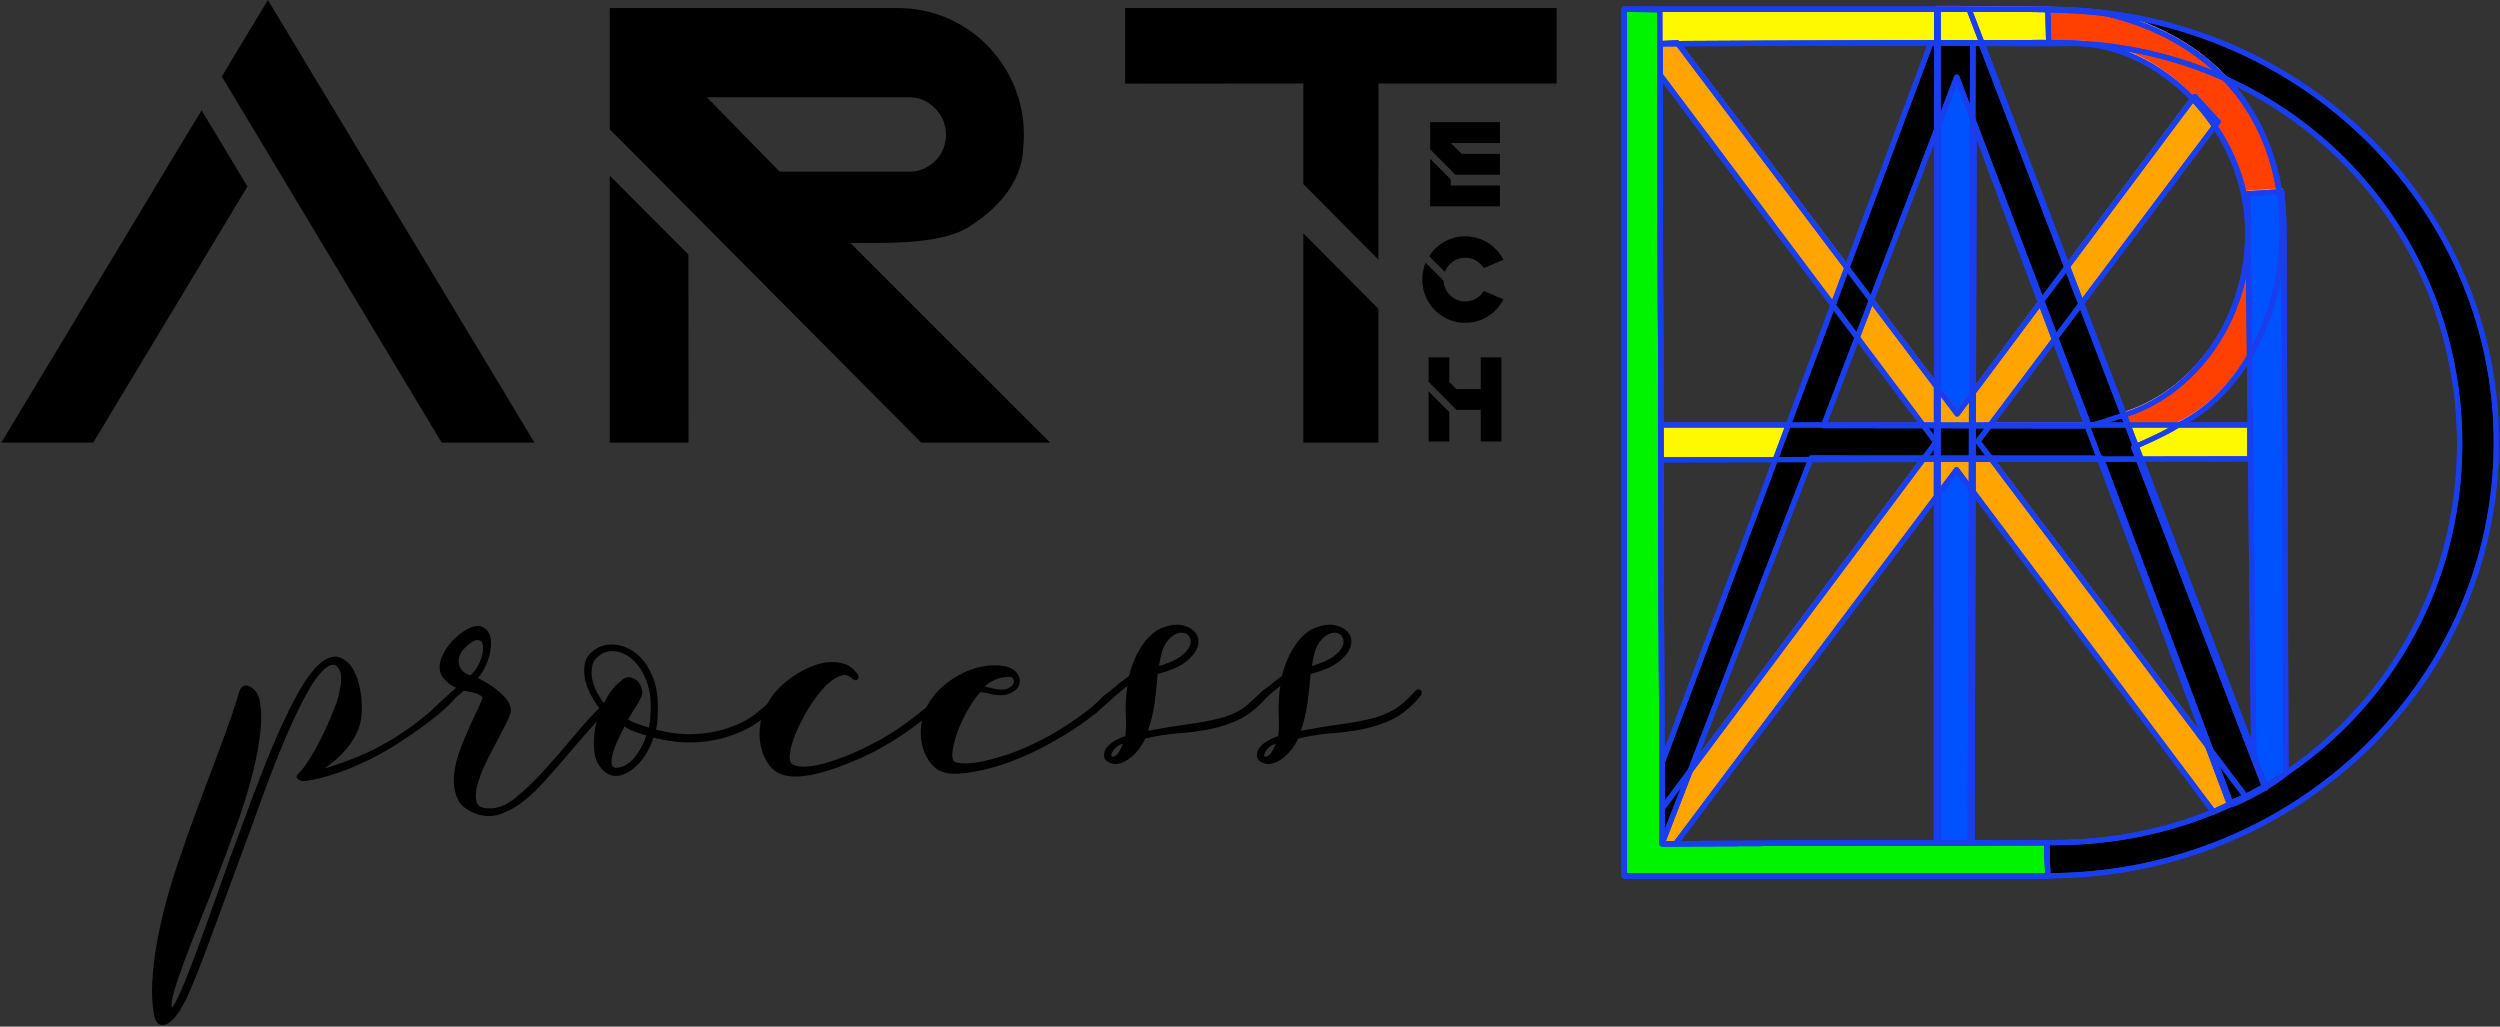 <?xml version="1.0" encoding="UTF-8" standalone="no"?>
<!DOCTYPE svg PUBLIC "-//W3C//DTD SVG 1.1//EN" "http://www.w3.org/Graphics/SVG/1.1/DTD/svg11.dtd">
<svg width="100%" height="100%" viewBox="0 0 996 409" version="1.1" xmlns="http://www.w3.org/2000/svg" xmlns:xlink="http://www.w3.org/1999/xlink" xml:space="preserve" xmlns:serif="http://www.serif.com/" style="fill-rule:evenodd;clip-rule:evenodd;stroke-linecap:round;stroke-linejoin:round;stroke-miterlimit:1.5;">
    <rect x="0" y="0" width="996" height="409" fill="#333333" stroke="none"/>
    <g id="Logo_1" transform="matrix(1,0,0,1,-893.231,-1425.75)">
        <g transform="matrix(0.845,2.1684e-19,-2.1684e-19,0.845,1109.36,358.832)">
            <g id="D" transform="matrix(1,0,0,1,-553,414)">
                <path d="M1262.71,1260.54L1063,1260.54L1063,852L1262.71,852C1379.99,852 1474.21,943.529 1474.21,1056.27C1474.21,1169.01 1379.99,1260.54 1262.71,1260.54ZM1266.2,1244.89L1080.84,1245.41L1079.77,868.206L1265.14,867.682C1374,867.374 1456.61,952.175 1456.91,1056.27C1457.2,1160.36 1375.06,1244.58 1266.2,1244.89Z"/>
            </g>
            <g id="R" transform="matrix(-1.098,0.018,0.015,0.935,2141.35,454.14)">
                <path d="M1303.07,1053.25C1297.64,1053.25 1292.29,1050.39 1287.22,1048.82C1255.77,1039.08 1231.22,1001.43 1230.96,956.366C1230.65,904.076 1268.7,860.446 1304.85,860.516C1314.99,860.536 1347.77,859.646 1347.77,859.646L1354.32,1262.84L1368.89,1262.56L1363.01,842.234C1333.54,842.538 1304.41,842.906 1289.5,846C1245.88,859.163 1216.73,897.128 1216.18,953.535C1215.72,1000.27 1236.55,1040.19 1262.13,1053.6C1268.28,1058.23 1281.45,1064.43 1281.45,1064.43L1227.35,1237.48L1242.93,1244.67L1296.06,1070.33L1351.17,1068.93L1350.9,1052.28L1303.07,1053.25Z" style="fill:rgb(255,64,0);stroke:rgb(236,155,238);stroke-width:1.16px;"/>
            </g>
            <g id="R1" serif:id="R" transform="matrix(1,0,0,1,-553,414)">
                <path d="M1228,906.068L1227,1245.99L1211,1245.99L1211,852C1215.98,851.962 1225.62,852.064 1225.62,852.064L1359.8,1202.78L1357.32,968.901C1357.52,958.934 1357.32,948.967 1357,939L1373,938C1373.82,945.889 1374.19,953.736 1374.08,961.54L1375,1212C1372.06,1215.56 1354.41,1225.61 1349,1227C1349,1227 1229.03,911.401 1228,906.068L1228,906C1227.99,905.999 1227.99,906.022 1228,906.068Z" style="fill:rgb(0,82,255);stroke:rgb(239,151,153);stroke-width:1.18px;"/>
            </g>
            <g id="X" transform="matrix(1,0,0,1,-553,414)">
                <path d="M1219.99,1042.79L1088,867.784L1079.77,868.206L1079.81,882.769L1209.99,1056.15L1080.73,1229L1080.84,1245.41L1087.25,1245.39L1219.71,1069.09L1340.83,1230.39L1356.02,1223.15L1229.75,1055.73L1343,905L1332,893L1219.99,1042.79Z" style="fill:rgb(255,164,0);stroke:rgb(255,164,0);stroke-width:1.18px;"/>
            </g>
            <g id="E" transform="matrix(1,0,0,1,-553,414)">
                <path d="M1080.33,1064.4L1080.84,1245.41L1262.2,1244.89L1262.71,1260.54L1063,1260.54L1063,852L1262.71,852L1263.14,867.682L1079.77,868.206L1080.28,1048L1358,1048L1358,1064L1080.33,1064.4Z" style="fill:rgb(255,249,0);"/>
            </g>
            <g id="L" transform="matrix(1,0,0,1,-553,414)">
                <path d="M1080.28,1048L1080.84,1245.41L1262.2,1244.89L1262.71,1260.54L1063,1260.54L1063,852L1079.77,852.206L1080.28,1048Z" style="fill:rgb(0,244,0);"/>
            </g>
            <g id="A" transform="matrix(1,0,0,1,-553,414)">
                <path d="M1151.16,1063.58L1081.84,1246.41L1080.73,1207.72L1207.59,867.839L1231.14,867.784L1365.38,1218.22L1349.13,1226.77L1287.91,1063.64L1151.16,1063.58ZM1219.81,883.951L1282.18,1048.38L1157,1048.27L1219.81,883.951Z"/>
            </g>
            <g id="contour" transform="matrix(1,0,0,1,-664,-72)">
                <g id="D1" serif:id="D" transform="matrix(1,0,0,1,111,487)">
                    <path d="M1262.71,1260.54L1063,1260.54L1063,852L1262.71,852C1379.99,852 1474.21,943.529 1474.21,1056.27C1474.21,1169.01 1379.99,1260.54 1262.71,1260.54ZM1266.2,1244.89L1080.84,1245.41L1079.77,868.206L1265.14,867.682C1374,867.374 1456.61,952.175 1456.91,1056.27C1457.2,1160.36 1375.06,1244.58 1266.2,1244.89Z" style="fill:none;stroke:rgb(24,62,237);stroke-width:2.47px;"/>
                </g>
                <g id="R2" serif:id="R" transform="matrix(-1.098,0.018,0.015,0.935,2805.35,527.14)">
                    <path d="M1303.07,1053.25C1297.64,1053.25 1292.29,1050.39 1287.22,1048.82C1255.77,1039.08 1231.22,1001.43 1230.96,956.366C1230.65,904.076 1268.7,860.446 1304.85,860.516C1314.99,860.536 1347.77,859.646 1347.77,859.646L1354.32,1262.84L1368.89,1262.56L1363.01,842.234C1333.54,842.538 1304.41,842.906 1289.5,846C1245.88,859.163 1216.73,897.128 1216.18,953.535C1215.72,1000.27 1236.55,1040.19 1262.13,1053.6C1268.28,1058.23 1281.45,1064.43 1281.45,1064.43L1227.35,1237.48L1242.93,1244.67L1296.06,1070.33L1351.17,1068.93L1350.9,1052.28L1303.07,1053.25Z" style="fill:none;stroke:rgb(24,62,237);stroke-width:2.42px;"/>
                </g>
                <g id="R3" serif:id="R" transform="matrix(1,0,0,1,111,487)">
                    <path d="M1228,906.068L1227,1245L1211,1245L1211,852C1215.98,851.962 1225.62,852.064 1225.62,852.064L1359.8,1202.78L1357.32,968.901C1357.52,958.934 1357.32,948.967 1357,939L1373,938C1373.82,945.889 1374.19,953.736 1374.08,961.54L1375,1212C1372.06,1215.56 1354.41,1225.61 1349,1227C1349,1227 1229.03,911.401 1228,906.068L1228,906C1227.99,905.999 1227.99,906.022 1228,906.068Z" style="fill:none;stroke:rgb(24,62,237);stroke-width:2.47px;"/>
                </g>
                <g id="X1" serif:id="X" transform="matrix(1,0,0,1,111,487)">
                    <path d="M1219.99,1042.79L1088,867.784L1079.77,868.206L1079.81,882.769L1209.99,1056.15L1080.73,1229L1080.84,1245.41L1087.25,1245.39L1219.71,1069.09L1340.83,1230.39L1356.02,1223.15L1229.75,1055.73L1343,905L1332,893L1219.99,1042.79Z" style="fill:none;stroke:rgb(24,62,237);stroke-width:2.47px;"/>
                </g>
                <g id="E1" serif:id="E" transform="matrix(1,0,0,1,111,487)">
                    <path d="M1080.33,1064.4L1080.84,1245.41L1262.2,1244.89L1262.71,1260.54L1063,1260.54L1063,852L1262.71,852L1263.14,867.682L1079.77,868.206L1080.28,1048L1358,1048L1358,1064L1080.33,1064.4Z" style="fill:none;stroke:rgb(24,62,237);stroke-width:2.47px;"/>
                </g>
                <g id="L1" serif:id="L" transform="matrix(1,0,0,1,111,487)">
                    <path d="M1080.28,1048L1080.84,1245.41L1262.2,1244.89L1262.71,1260.54L1063,1260.54L1063,852L1079.77,852.206L1080.28,1048Z" style="fill:none;stroke:rgb(24,62,237);stroke-width:2.47px;"/>
                </g>
                <g id="A1" serif:id="A" transform="matrix(1,0,0,1,111,487)">
                    <path d="M1151.16,1063.58L1080.84,1245.41L1080.73,1207.72L1207.59,867.839L1231.14,867.784L1365.38,1218.22L1349.13,1226.77L1287.91,1063.64L1151.16,1063.58ZM1219.81,883.951L1282.18,1048.38L1157,1048.27L1219.81,883.951Z" style="fill:none;stroke:rgb(24,62,237);stroke-width:2.47px;"/>
                </g>
            </g>
            <g id="contour1" serif:id="contour" transform="matrix(1,0,0,1,-664,-72)">
                <g id="D2" serif:id="D" transform="matrix(1,0,0,1,111,487)">
                    <path d="M1262.71,1260.54L1063,1260.54L1063,852L1262.71,852C1379.99,852 1474.21,943.529 1474.21,1056.27C1474.21,1169.01 1379.99,1260.54 1262.71,1260.54ZM1266.2,1244.89L1080.84,1245.41L1079.77,868.206L1265.14,867.682C1374,867.374 1456.61,952.175 1456.91,1056.27C1457.2,1160.36 1375.06,1244.58 1266.2,1244.89Z" style="fill:none;stroke:rgb(24,62,237);stroke-width:2.47px;"/>
                </g>
                <g id="R4" serif:id="R" transform="matrix(-1.098,0.018,0.015,0.935,2805.35,527.14)">
                    <path d="M1303.07,1053.25C1297.64,1053.25 1292.29,1050.39 1287.22,1048.82C1255.77,1039.08 1231.22,1001.43 1230.96,956.366C1230.65,904.076 1268.7,860.446 1304.85,860.516C1314.99,860.536 1347.77,859.646 1347.77,859.646L1354.32,1262.84L1368.89,1262.56L1363.01,842.234C1333.54,842.538 1304.41,842.906 1289.5,846C1245.88,859.163 1216.73,897.128 1216.18,953.535C1215.72,1000.27 1236.55,1040.19 1262.13,1053.6C1268.28,1058.23 1281.45,1064.43 1281.45,1064.43L1227.35,1237.48L1242.93,1244.67L1296.06,1070.33L1351.17,1068.93L1350.9,1052.28L1303.07,1053.25Z" style="fill:none;stroke:rgb(24,62,237);stroke-width:2.42px;"/>
                </g>
                <g id="R5" serif:id="R" transform="matrix(1,0,0,1,111,487)">
                    <path d="M1228,906.068L1227,1245L1211,1245L1211,852C1215.98,851.962 1225.62,852.064 1225.62,852.064L1359.8,1202.78L1357.32,968.901C1357.52,958.934 1357.32,948.967 1357,939L1373,938C1373.82,945.889 1374.19,953.736 1374.08,961.54L1375,1212C1372.06,1215.56 1354.41,1225.61 1349,1227C1349,1227 1229.03,911.401 1228,906.068L1228,906C1227.99,905.999 1227.99,906.022 1228,906.068Z" style="fill:none;stroke:rgb(24,62,237);stroke-width:2.47px;"/>
                </g>
                <g id="X2" serif:id="X" transform="matrix(1,0,0,1,111,487)">
                    <path d="M1219.99,1042.79L1088,867.784L1079.77,868.206L1079.81,882.769L1209.99,1056.15L1080.73,1229L1080.73,1245.41L1087.25,1245.39L1219.71,1069.09L1340.83,1230.39L1356.02,1223.15L1229.75,1055.73L1343,905L1332,893L1219.99,1042.79Z" style="fill:none;stroke:rgb(24,62,237);stroke-width:2.47px;"/>
                </g>
                <g id="E2" serif:id="E" transform="matrix(1,0,0,1,111,487)">
                    <path d="M1080.33,1064.4L1080.84,1245.41L1262.2,1244.89L1262.71,1260.54L1063,1260.54L1063,852L1262.71,852L1263.14,867.682L1079.77,868.206L1080.28,1048L1358,1048L1358,1064L1080.33,1064.4Z" style="fill:none;stroke:rgb(24,62,237);stroke-width:2.47px;"/>
                </g>
                <g id="L2" serif:id="L" transform="matrix(1,0,0,1,111,487)">
                    <path d="M1080.28,1048L1080.84,1245.41L1262.2,1244.89L1262.71,1260.54L1063,1260.54L1063,852L1079.77,852.206L1080.28,1048Z" style="fill:none;stroke:rgb(24,62,237);stroke-width:2.47px;"/>
                </g>
                <g id="A2" serif:id="A" transform="matrix(1,0,0,1,111,487)">
                    <path d="M1151.16,1063.58L1080.84,1245.41L1080.73,1207.72L1207.59,867.839L1231.14,867.784L1365.38,1218.22L1349.13,1226.77L1287.91,1063.64L1151.16,1063.58ZM1219.81,883.951L1282.18,1048.38L1157,1048.27L1219.81,883.951Z" style="fill:none;stroke:rgb(24,62,237);stroke-width:2.47px;"/>
                </g>
            </g>
        </g>
        <g id="ART" transform="matrix(1.023,0,0,0.344,-224.331,938.034)">
            <g transform="matrix(0.978,0,0,2.929,959.923,-3660.39)">
                <path d="M223.818,1764.01L311.359,1908.75L348.32,1908.75L242.173,1733.75L223.818,1764.01ZM172.611,1908.75L136.028,1908.75L209.403,1787.78L215.778,1777.38L234.025,1807.5L227.653,1818.01L172.611,1908.75Z" style="fill-rule:nonzero;"/>
            </g>
            <g transform="matrix(0.978,0,0,2.929,959.923,-3660.39)">
                <path d="M684.384,1855.88L684.382,1908.75L654.49,1908.75L654.49,1825.98L684.384,1855.88ZM755.338,1766.78L755.338,1736.94L583.528,1736.94L583.528,1766.83L646.423,1766.78L646.423,1766.78L654.49,1766.78L654.49,1806.54L684.384,1836.44L684.387,1766.78L755.338,1766.78Z" style="fill-rule:nonzero;"/>
            </g>
            <g transform="matrix(0.978,0,0,2.929,959.923,-3660.39)">
                <path d="M378.278,1784.86L502.326,1908.75L553.628,1908.75L474.105,1829.82C486.1,1829.76 509.208,1830.76 520.82,1823.74C532.305,1816.81 542.383,1806.11 542.945,1792.36C543.123,1790.62 543.215,1788.85 543.215,1787.08C543.215,1783.07 542.745,1779.08 541.818,1775.24C539.673,1766.34 535.078,1758.18 528.53,1751.62C521.495,1744.59 512.673,1739.85 503.015,1737.92C499.77,1737.27 496.428,1736.94 493.08,1736.94L378.278,1736.94L378.278,1784.86ZM378.278,1819.1L378.278,1803.18L409.62,1834.41L409.62,1850.42C409.62,1850.42 409.631,1850.43 409.631,1850.43L409.674,1908.75L378.278,1908.75L378.278,1819.1ZM512.142,1786.17C512.067,1784.33 511.634,1782.55 510.871,1780.9C510.598,1780.3 510.278,1779.71 509.921,1779.16C509.803,1778.97 509.681,1778.79 509.551,1778.61C509.373,1778.36 509.221,1778.15 509.073,1777.96L508.671,1777.48C508.621,1777.42 508.573,1777.36 508.518,1777.3C508.336,1777.1 508.133,1776.88 507.913,1776.66C506.368,1775.12 504.507,1773.79 502.482,1773.07C501.82,1772.83 501.13,1772.64 500.435,1772.5C499.497,1772.32 498.532,1772.22 497.565,1772.22L417.045,1772.22L417.094,1772.28L417.045,1772.28L445.947,1801.64L497.604,1801.64C498.572,1801.64 499.537,1801.55 500.474,1801.36C501.169,1801.23 501.859,1801.04 502.522,1800.8C504.547,1800.07 506.354,1798.92 507.899,1797.38C508.119,1797.16 508.322,1796.94 508.504,1796.74C508.559,1796.68 508.607,1796.62 508.657,1796.56L509.059,1796.08C509.207,1795.89 509.359,1795.68 509.537,1795.43C509.667,1795.25 509.789,1795.07 509.907,1794.88C510.264,1794.33 510.584,1793.74 510.857,1793.14C511.472,1791.81 511.872,1790.4 512.042,1788.94L512.083,1788.71C512.116,1788.42 512.141,1788.13 512.158,1787.84C512.176,1787.55 512.183,1787.26 512.183,1786.96L512.142,1786.17Z"/>
            </g>
        </g>
        <g id="ech" transform="matrix(1,0,0,1.007,753.101,-318.962)">
            <g transform="matrix(1,0,0,1,4.102,-1.544)">
                <path d="M714.047,1807.51L714.047,1805.17L705.8,1796.92L705.8,1815.75L733.582,1815.75L733.597,1807.51L714.047,1807.51ZM714.947,1790.7L719.252,1795.01L733.596,1795.01L733.596,1803.26L715.86,1803.26L705.8,1793.2L705.8,1782.45L733.596,1782.45L733.596,1790.7L714.947,1790.7L714.041,1790.69L714.04,1790.69L714.04,1790.69L714.041,1790.69L718.345,1795.01L719.247,1795.01L714.947,1790.7Z" style="fill-rule:nonzero;"/>
            </g>
            <g transform="matrix(1,0,0,1,4.102,-1.544)">
                <path d="M705.181,1908.79L713.428,1908.79L713.428,1897.19L705.181,1888.95L705.181,1908.79ZM725.962,1888.05L716.237,1888.05L713.426,1885.24L713.436,1881.81L713.428,1881.8L713.428,1875.49L705.181,1875.49L705.181,1885.22L716.256,1896.29L725.962,1896.29L725.962,1908.79L734.208,1908.79L734.208,1875.49L725.962,1875.49L725.962,1888.05Z" style="fill-rule:nonzero;"/>
            </g>
            <g transform="matrix(1,0,0,0.993,-1175.8,1695.57)">
                <path d="M1914.92,156.544L1907.08,153.197C1906.73,153.782 1906.3,154.326 1905.81,154.822C1905.15,155.489 1904.39,156.039 1903.57,156.457C1903.31,156.586 1903.05,156.705 1902.78,156.808C1901.95,157.122 1901.09,157.309 1900.2,157.36C1899.8,157.383 1899.38,157.378 1898.99,157.346C1896.95,157.182 1895.03,156.286 1893.58,154.822C1892.12,153.359 1891.23,151.424 1891.07,149.373L1891.05,149.127L1883.89,141.919L1883.54,142.924C1882.9,144.762 1882.57,146.692 1882.57,148.661C1882.57,153.267 1884.35,157.597 1887.59,160.854C1890.82,164.111 1895.12,165.905 1899.69,165.905C1902.01,165.905 1904.25,165.449 1906.36,164.548C1906.76,164.378 1907.16,164.19 1907.55,163.988C1909.74,162.843 1911.71,161.195 1913.23,159.221C1913.87,158.385 1914.44,157.487 1914.92,156.544ZM1916.58,151.64L1916.58,151.621L1916.58,151.584L1916.59,151.584L1916.58,151.64ZM1907.06,144.091L1907.06,144.091L1914.92,140.781C1913.84,138.671 1912.33,136.785 1910.48,135.272C1907.44,132.785 1903.61,131.416 1899.69,131.416C1894.08,131.416 1888.82,134.192 1885.62,138.842L1885.3,139.302L1891.54,145.586L1891.95,144.756C1892.37,143.925 1892.91,143.166 1893.58,142.499C1895.21,140.853 1897.38,139.946 1899.69,139.946C1902,139.946 1904.18,140.853 1905.81,142.499C1906.29,142.986 1906.71,143.518 1907.06,144.091Z" style="fill-rule:nonzero;"/>
            </g>
        </g>
        <g id="process" transform="matrix(1.926,0,0,0.995,-1136.09,-16.957)">
            <g transform="matrix(0.519,0,0,1.005,516.899,-8.312)">
                <path d="M1213.69,1727.79C1214.44,1726.91 1215.06,1726.66 1215.56,1727.04C1216.06,1727.41 1215.88,1728.1 1215,1729.1C1213.5,1730.85 1211.53,1732.75 1209.09,1734.82C1206.66,1736.88 1204.06,1738.88 1201.31,1740.82C1198.56,1742.75 1195.91,1744.57 1193.34,1746.25C1190.78,1747.94 1188.56,1749.29 1186.69,1750.29C1180.44,1753.79 1174.34,1756.54 1168.41,1758.54C1162.47,1760.54 1157.94,1761.6 1154.81,1761.72C1154.44,1761.72 1153.94,1761.5 1153.31,1761.07C1152.69,1760.63 1152.81,1760.04 1153.69,1759.29C1154.44,1758.66 1155.38,1757.54 1156.5,1755.91C1157.62,1754.29 1158.81,1752.38 1160.06,1750.19C1161.31,1748 1162.56,1745.6 1163.81,1742.97C1165.06,1740.35 1166.19,1737.72 1167.19,1735.1C1168.19,1732.97 1168.94,1730.94 1169.44,1729C1169.94,1727.07 1170.31,1725.22 1170.56,1723.47C1170.94,1719.85 1170.31,1717.35 1168.69,1715.97C1167.06,1714.6 1164.81,1715.41 1161.94,1718.41C1159.94,1720.54 1157.81,1723.69 1155.56,1727.88C1153.31,1732.07 1150.97,1736.94 1148.53,1742.5C1146.09,1748.07 1143.62,1754.16 1141.12,1760.79C1138.62,1767.41 1136.12,1774.22 1133.62,1781.22C1131.12,1787.97 1128.66,1794.66 1126.22,1801.29C1123.78,1807.91 1121.47,1814.22 1119.28,1820.22C1117.09,1826.22 1115.03,1831.69 1113.09,1836.63C1111.16,1841.57 1109.44,1845.66 1107.94,1848.91C1107.56,1849.66 1106.81,1851 1105.69,1852.94C1104.56,1854.88 1103.31,1856.41 1101.94,1857.54C1100.94,1858.54 1099.81,1858.97 1098.56,1858.85C1097.31,1858.72 1096.5,1857.54 1096.12,1855.29C1095.38,1851.54 1095.12,1847.19 1095.38,1842.25C1095.62,1837.32 1096.25,1832.07 1097.25,1826.5C1098.25,1820.94 1099.56,1815.22 1101.19,1809.35C1102.81,1803.47 1104.62,1797.72 1106.62,1792.1C1108.5,1786.47 1110.5,1780.82 1112.62,1775.13C1114.75,1769.44 1116.81,1763.94 1118.81,1758.63C1120.81,1753.32 1122.72,1748.19 1124.53,1743.25C1126.34,1738.32 1127.88,1733.79 1129.12,1729.66C1129.38,1728.91 1129.69,1727.91 1130.06,1726.66C1130.44,1725.41 1131.06,1724.72 1131.94,1724.6C1132.94,1724.6 1133.94,1725.04 1134.94,1725.91C1135.94,1726.79 1136.62,1727.97 1137,1729.47C1137.88,1733.1 1138.03,1737.47 1137.47,1742.6C1136.91,1747.72 1135.84,1753.35 1134.28,1759.47C1132.72,1765.6 1130.75,1771.97 1128.38,1778.6C1126,1785.22 1123.56,1791.82 1121.06,1798.38C1118.56,1804.94 1116.09,1811.22 1113.66,1817.22C1111.22,1823.22 1109.09,1828.66 1107.28,1833.54C1105.47,1838.41 1104.06,1842.54 1103.06,1845.91C1102.06,1849.29 1101.81,1851.54 1102.31,1852.66C1102.81,1853.66 1104,1852.1 1105.88,1847.97C1107.75,1843.85 1110.03,1838.19 1112.72,1831C1115.41,1823.82 1118.34,1815.66 1121.53,1806.54C1124.72,1797.41 1128,1788.35 1131.38,1779.35C1133.88,1772.6 1136.38,1765.97 1138.88,1759.47C1141.38,1752.97 1143.91,1746.91 1146.47,1741.29C1149.03,1735.66 1151.53,1730.69 1153.97,1726.38C1156.41,1722.07 1158.81,1718.79 1161.19,1716.54C1164.06,1713.79 1166.62,1712.69 1168.88,1713.25C1171.12,1713.82 1172.97,1715.32 1174.41,1717.75C1175.84,1720.19 1176.84,1723.19 1177.41,1726.75C1177.97,1730.32 1178.06,1733.72 1177.69,1736.97C1177.31,1739.47 1176.56,1741.75 1175.44,1743.82C1174.31,1745.88 1172.97,1747.82 1171.41,1749.63C1169.84,1751.44 1168.09,1753.1 1166.16,1754.6C1164.22,1756.1 1162.31,1757.41 1160.44,1758.54C1163.94,1757.66 1168.06,1756.35 1172.81,1754.6C1177.56,1752.85 1182.25,1750.72 1186.88,1748.22C1192.5,1745.1 1197.69,1741.63 1202.44,1737.82C1207.19,1734 1210.94,1730.66 1213.69,1727.79Z" style="fill-rule:nonzero;stroke:black;stroke-width:1px;stroke-linecap:butt;stroke-miterlimit:2;"/>
            </g>
            <g transform="matrix(0.519,0,0,1.005,516.899,-8.312)">
                <path d="M1279.5,1727.6C1280.38,1726.85 1281.03,1726.66 1281.47,1727.04C1281.91,1727.41 1281.62,1728.1 1280.62,1729.1L1278.38,1731.35C1275.12,1734.47 1271.78,1737.97 1268.34,1741.85C1264.91,1745.72 1261.56,1749.6 1258.31,1753.47C1256.31,1755.72 1254.03,1758.32 1251.47,1761.25C1248.91,1764.19 1246.19,1766.85 1243.31,1769.22C1240.44,1771.6 1237.38,1773.41 1234.12,1774.66C1230.88,1775.91 1227.62,1775.97 1224.38,1774.85C1220.62,1773.6 1218.16,1771.63 1216.97,1768.94C1215.78,1766.25 1215.34,1763.22 1215.66,1759.85C1215.97,1756.47 1216.81,1753 1218.19,1749.44C1219.56,1745.88 1220.94,1742.6 1222.31,1739.6C1223.69,1736.6 1224.88,1734.07 1225.88,1732C1226.88,1729.94 1227.19,1728.72 1226.81,1728.35C1225.81,1727.47 1224.66,1726.88 1223.34,1726.57C1222.03,1726.25 1220.69,1725.97 1219.31,1725.72L1219.12,1725.54C1217.38,1726.91 1215.59,1728.41 1213.78,1730.04C1211.97,1731.66 1210.31,1733.22 1208.81,1734.72C1207.81,1735.47 1207.09,1735.69 1206.66,1735.38C1206.22,1735.07 1206.5,1734.41 1207.5,1733.41C1209,1732.04 1210.53,1730.63 1212.09,1729.19C1213.66,1727.75 1215.25,1726.35 1216.88,1724.97L1216.69,1724.79C1214.56,1723.91 1212.81,1722.66 1211.44,1721.04C1210.06,1719.41 1209.62,1717.35 1210.12,1714.85C1210.62,1712.72 1211.72,1710.57 1213.41,1708.38C1215.09,1706.19 1217.19,1704.29 1219.69,1702.66C1222.81,1700.79 1225.19,1700.41 1226.81,1701.54C1228.19,1702.41 1229,1703.75 1229.25,1705.57C1229.5,1707.38 1229.41,1709.25 1228.97,1711.19C1228.53,1713.13 1227.84,1715.04 1226.91,1716.91C1225.97,1718.79 1224.94,1720.22 1223.81,1721.22C1223.81,1721.22 1224.22,1721.44 1225.03,1721.88C1225.84,1722.32 1226.81,1722.85 1227.94,1723.47C1229.06,1724.1 1230.22,1724.88 1231.41,1725.82C1232.59,1726.75 1233.69,1727.72 1234.69,1728.72C1236.94,1731.22 1237.75,1733.38 1237.12,1735.19C1236.5,1737 1235.5,1739.16 1234.12,1741.66C1232.62,1744.54 1230.91,1747.82 1228.97,1751.5C1227.03,1755.19 1225.53,1758.66 1224.47,1761.91C1223.41,1765.16 1223.09,1767.91 1223.53,1770.16C1223.97,1772.41 1225.75,1773.54 1228.88,1773.54C1232.38,1773.79 1235.97,1772.44 1239.66,1769.5C1243.34,1766.57 1247.19,1762.91 1251.19,1758.54C1255.19,1754.16 1259.31,1749.41 1263.56,1744.29C1267.81,1739.16 1272.25,1734.41 1276.88,1730.04C1277.38,1729.66 1277.84,1729.29 1278.28,1728.91C1278.72,1728.54 1279.12,1728.1 1279.5,1727.6ZM1221.75,1720.66C1222.75,1719.91 1223.72,1718.79 1224.66,1717.29C1225.59,1715.79 1226.28,1714.22 1226.72,1712.6C1227.16,1710.97 1227.31,1709.5 1227.19,1708.19C1227.06,1706.88 1226.44,1706.04 1225.31,1705.66C1224.31,1705.29 1223.06,1705.63 1221.56,1706.69C1220.06,1707.75 1218.81,1708.97 1217.81,1710.35C1216.44,1712.47 1216.12,1714.54 1216.88,1716.54C1217.62,1718.54 1219.25,1719.91 1221.75,1720.66Z" style="fill-rule:nonzero;stroke:black;stroke-width:1px;stroke-linecap:butt;stroke-miterlimit:2;"/>
            </g>
            <g transform="matrix(0.519,0,0,1.005,516.899,-8.312)">
                <path d="M1344.94,1727.6C1345.81,1726.85 1346.5,1726.66 1347,1727.04C1347.5,1727.41 1347.25,1728.1 1346.25,1729.1C1343,1732.47 1339.84,1735.35 1336.78,1737.72C1333.72,1740.1 1329.81,1742.1 1325.06,1743.72C1315.44,1746.97 1305.19,1747.16 1294.31,1744.29C1292.81,1749.04 1290.62,1752.79 1287.75,1755.54C1284.88,1758.29 1282.19,1759.66 1279.69,1759.66C1277.31,1759.66 1275.22,1758.35 1273.41,1755.72C1271.59,1753.1 1271,1748.91 1271.62,1743.16C1271.75,1741.66 1272.12,1739.94 1272.75,1738C1273.38,1736.07 1274.12,1734.13 1275,1732.19C1275.88,1730.25 1276.88,1728.47 1278,1726.85C1279.12,1725.22 1280.38,1723.91 1281.75,1722.91C1283.12,1721.54 1284.41,1721.04 1285.59,1721.41C1286.78,1721.79 1287.69,1722.35 1288.31,1723.1C1288.94,1723.97 1289.38,1724.97 1289.62,1726.1C1289.88,1727.22 1289.56,1728.41 1288.69,1729.66C1288.44,1730.29 1287.84,1731.32 1286.91,1732.75C1285.97,1734.19 1284.94,1735.91 1283.81,1737.91C1286.94,1739.54 1290.06,1740.72 1293.19,1741.47C1293.44,1740.47 1293.62,1739.47 1293.75,1738.47C1293.88,1737.47 1293.94,1736.47 1293.94,1735.47C1294.31,1730.47 1293.81,1726.13 1292.44,1722.44C1291.06,1718.75 1289.28,1715.88 1287.09,1713.82C1284.91,1711.75 1282.5,1710.5 1279.88,1710.07C1277.25,1709.63 1274.94,1710.16 1272.94,1711.66C1271.19,1712.91 1270.12,1714.44 1269.75,1716.25C1269.38,1718.07 1269.38,1719.91 1269.75,1721.79C1270.12,1723.66 1270.81,1725.5 1271.81,1727.32C1272.81,1729.13 1273.81,1730.66 1274.81,1731.91L1274.06,1733.6C1272.81,1732.1 1271.59,1730.29 1270.41,1728.16C1269.22,1726.04 1268.38,1723.85 1267.88,1721.6C1267.38,1719.35 1267.38,1717.19 1267.88,1715.13C1268.38,1713.07 1269.75,1711.35 1272,1709.97C1274.12,1708.6 1276.62,1708.07 1279.5,1708.38C1282.38,1708.69 1285.09,1709.88 1287.66,1711.94C1290.22,1714 1292.31,1717.04 1293.94,1721.04C1295.56,1725.04 1296.19,1730.04 1295.81,1736.04C1295.81,1737.04 1295.75,1738.04 1295.62,1739.04C1295.5,1740.04 1295.31,1741.04 1295.06,1742.04C1300.56,1743.54 1305.75,1744.19 1310.62,1744C1315.5,1743.82 1320,1743.04 1324.12,1741.66C1328.75,1740.16 1332.53,1738.25 1335.47,1735.94C1338.41,1733.63 1341.56,1730.85 1344.94,1727.6ZM1281.38,1757.22C1283.88,1756.6 1286.09,1755 1288.03,1752.44C1289.97,1749.88 1291.44,1746.97 1292.44,1743.72C1290.81,1743.22 1289.19,1742.69 1287.56,1742.13C1285.94,1741.57 1284.38,1740.79 1282.88,1739.79C1281.75,1741.91 1280.69,1744.1 1279.69,1746.35C1278.69,1748.6 1278,1750.6 1277.62,1752.35C1277.25,1754.1 1277.31,1755.44 1277.81,1756.38C1278.31,1757.32 1279.5,1757.6 1281.38,1757.22Z" style="fill-rule:nonzero;stroke:black;stroke-width:1px;stroke-linecap:butt;stroke-miterlimit:2;"/>
            </g>
            <g transform="matrix(0.519,0,0,1.005,516.899,-8.312)">
                <path d="M1409.81,1727.79C1410.44,1727.54 1410.84,1727.63 1411.03,1728.07C1411.22,1728.5 1411,1729.04 1410.38,1729.66C1406.38,1733.66 1401.94,1737.41 1397.06,1740.91C1392.19,1744.41 1387.25,1747.47 1382.25,1750.1C1375.5,1753.47 1369.06,1756.07 1362.94,1757.88C1356.81,1759.69 1351.88,1760.29 1348.12,1759.66C1345.25,1759.16 1343,1757.88 1341.38,1755.82C1339.75,1753.75 1338.62,1751.35 1338,1748.6C1337.38,1745.85 1337.25,1743.04 1337.62,1740.16C1338,1737.29 1338.75,1734.79 1339.88,1732.66C1341.5,1729.66 1343.28,1727.19 1345.22,1725.25C1347.16,1723.32 1349.56,1721.47 1352.44,1719.72C1354.06,1718.72 1355.94,1717.79 1358.06,1716.91C1360.19,1716.04 1362.31,1715.5 1364.44,1715.32C1366.56,1715.13 1368.59,1715.35 1370.53,1715.97C1372.47,1716.6 1374.12,1717.85 1375.5,1719.72C1376,1720.6 1376.03,1721.16 1375.59,1721.41C1375.16,1721.66 1374.69,1721.54 1374.19,1721.04C1372.69,1719.41 1370.84,1719.04 1368.66,1719.91C1366.47,1720.79 1364.28,1722.41 1362.09,1724.79C1359.91,1727.16 1357.81,1730 1355.81,1733.32C1353.81,1736.63 1352.16,1739.88 1350.84,1743.07C1349.53,1746.25 1348.75,1749.07 1348.5,1751.5C1348.25,1753.94 1348.75,1755.47 1350,1756.1C1351.25,1756.72 1352.97,1757 1355.16,1756.94C1357.34,1756.88 1359.81,1756.47 1362.56,1755.72C1365.31,1754.97 1368.28,1753.97 1371.47,1752.72C1374.66,1751.47 1377.94,1749.97 1381.31,1748.22C1386.44,1745.72 1391.47,1742.63 1396.41,1738.94C1401.34,1735.25 1405.81,1731.54 1409.81,1727.79Z" style="fill-rule:nonzero;stroke:black;stroke-width:1px;stroke-linecap:butt;stroke-miterlimit:2;"/>
            </g>
            <g transform="matrix(0.519,0,0,1.005,516.899,-8.312)">
                <path d="M1476.38,1727.22C1477,1726.85 1477.47,1726.85 1477.78,1727.22C1478.09,1727.6 1477.81,1728.22 1476.94,1729.1C1475.81,1730.1 1474.72,1731.07 1473.66,1732C1472.59,1732.94 1471.5,1733.91 1470.38,1734.91C1466.88,1737.79 1462.97,1740.54 1458.66,1743.16C1454.34,1745.79 1450,1748.16 1445.62,1750.29C1439.25,1753.29 1433.12,1755.5 1427.25,1756.94C1421.38,1758.38 1416.62,1758.97 1413,1758.72C1410.12,1758.47 1407.84,1757.41 1406.16,1755.54C1404.47,1753.66 1403.25,1751.44 1402.5,1748.88C1401.75,1746.32 1401.5,1743.63 1401.75,1740.82C1402,1738 1402.69,1735.47 1403.81,1733.22C1405.06,1730.6 1406.81,1728.19 1409.06,1726C1411.31,1723.82 1413.84,1721.94 1416.66,1720.38C1419.47,1718.82 1422.44,1717.72 1425.56,1717.1C1428.69,1716.47 1431.69,1716.41 1434.56,1716.91C1436.69,1717.41 1438.22,1718.29 1439.16,1719.54C1440.09,1720.79 1440.38,1722.1 1440,1723.47C1439.62,1724.85 1438.44,1725.97 1436.44,1726.85C1434.44,1727.72 1431.75,1727.72 1428.38,1726.85C1427,1726.47 1425.75,1726.29 1424.62,1726.29C1422.75,1728.41 1420.94,1731.04 1419.19,1734.16C1417.44,1737.29 1416.06,1740.32 1415.06,1743.25C1414.06,1746.19 1413.47,1748.79 1413.28,1751.04C1413.09,1753.29 1413.62,1754.66 1414.88,1755.16C1416,1755.54 1417.62,1755.69 1419.75,1755.63C1421.88,1755.57 1424.31,1755.22 1427.06,1754.6C1429.81,1753.97 1432.78,1753.13 1435.97,1752.07C1439.16,1751 1442.44,1749.66 1445.81,1748.04C1450.19,1746.04 1454.5,1743.66 1458.75,1740.91C1463,1738.16 1466.75,1735.47 1470,1732.85C1471.12,1731.97 1472.12,1731.04 1473,1730.04C1473.88,1729.04 1475,1728.1 1476.38,1727.22ZM1433.62,1720.47C1432.25,1720.72 1430.88,1721.19 1429.5,1721.88C1428.12,1722.57 1426.81,1723.6 1425.56,1724.97C1426.19,1724.97 1426.75,1725.04 1427.25,1725.16C1427.75,1725.29 1428.25,1725.41 1428.75,1725.54C1432,1726.41 1434.41,1726.5 1435.97,1725.82C1437.53,1725.13 1438.44,1724.22 1438.69,1723.1C1438.94,1722.1 1438.69,1721.29 1437.94,1720.66C1437.19,1720.04 1435.75,1719.97 1433.62,1720.47Z" style="fill-rule:nonzero;stroke:black;stroke-width:1px;stroke-linecap:butt;stroke-miterlimit:2;"/>
            </g>
            <g transform="matrix(0.519,0,0,1.005,516.899,-8.312)">
                <path d="M1537.31,1727.04C1538.06,1726.16 1538.69,1725.94 1539.19,1726.38C1539.69,1726.82 1539.44,1727.6 1538.44,1728.72C1535.06,1732.6 1531.56,1735.41 1527.94,1737.16C1524.31,1738.91 1520.47,1740.19 1516.41,1741C1512.34,1741.82 1508.12,1742.38 1503.75,1742.69C1499.38,1743 1494.88,1743.72 1490.25,1744.85C1489.75,1746.1 1489,1747.41 1488,1748.79C1487,1750.16 1485.84,1751.38 1484.53,1752.44C1483.22,1753.5 1481.84,1754.25 1480.41,1754.69C1478.97,1755.13 1477.56,1754.97 1476.19,1754.22C1475.44,1753.85 1474.97,1753.29 1474.78,1752.54C1474.59,1751.79 1474.72,1750.94 1475.16,1750C1475.59,1749.07 1476.47,1748.13 1477.78,1747.19C1479.09,1746.25 1480.88,1745.41 1483.12,1744.66C1483.5,1742.54 1483.59,1739.6 1483.41,1735.85C1483.22,1732.1 1483.44,1728.22 1484.06,1724.22C1484.06,1723.72 1484.12,1723.35 1484.25,1723.1C1482.12,1724.72 1479.88,1726.57 1477.5,1728.63C1475.12,1730.69 1472.88,1732.72 1470.75,1734.72C1469.75,1735.47 1469.03,1735.69 1468.59,1735.38C1468.16,1735.07 1468.44,1734.41 1469.44,1733.41C1471.69,1731.29 1474.16,1729.07 1476.84,1726.75C1479.53,1724.44 1482.12,1722.41 1484.62,1720.66C1485.88,1715.54 1487.81,1711.16 1490.44,1707.54C1492.69,1704.54 1495.12,1702.54 1497.75,1701.54C1500.38,1700.54 1502.72,1700.19 1504.78,1700.5C1506.84,1700.82 1508.53,1701.63 1509.84,1702.94C1511.16,1704.25 1511.62,1705.85 1511.25,1707.72C1510.88,1709.72 1509.5,1711.75 1507.12,1713.82C1504.75,1715.88 1500.75,1717.66 1495.12,1719.16C1494.75,1723.91 1494.31,1728.04 1493.81,1731.54C1493.31,1735.04 1492.38,1738.79 1491,1742.79C1497.88,1741.54 1503.62,1740.6 1508.25,1739.97C1512.88,1739.35 1516.88,1738.6 1520.25,1737.72C1523.62,1736.85 1526.62,1735.63 1529.25,1734.07C1531.88,1732.5 1534.56,1730.16 1537.31,1727.04ZM1499.44,1705.66C1498.06,1707.29 1497.12,1709.16 1496.62,1711.29C1496.12,1713.41 1495.75,1715.35 1495.5,1717.1C1499.75,1715.85 1502.88,1714.5 1504.88,1713.07C1506.88,1711.63 1508.19,1710.16 1508.81,1708.66C1509.31,1707.41 1509.38,1706.25 1509,1705.19C1508.62,1704.13 1507.94,1703.38 1506.94,1702.94C1505.94,1702.5 1504.78,1702.47 1503.47,1702.85C1502.16,1703.22 1500.81,1704.16 1499.44,1705.66ZM1476.94,1752.72C1477.44,1753.22 1478.22,1753.1 1479.28,1752.35C1480.34,1751.6 1481.44,1749.66 1482.56,1746.54C1480.19,1747.16 1478.5,1748.22 1477.5,1749.72C1476.5,1751.22 1476.31,1752.22 1476.94,1752.72Z" style="fill-rule:nonzero;stroke:black;stroke-width:1px;stroke-linecap:butt;stroke-miterlimit:2;"/>
            </g>
            <g transform="matrix(0.519,0,0,1.005,516.899,-8.312)">
                <path d="M1598.25,1727.04C1599,1726.16 1599.62,1725.94 1600.12,1726.38C1600.62,1726.82 1600.38,1727.6 1599.38,1728.72C1596,1732.6 1592.5,1735.41 1588.88,1737.16C1585.25,1738.91 1581.41,1740.19 1577.34,1741C1573.28,1741.82 1569.06,1742.38 1564.69,1742.69C1560.31,1743 1555.81,1743.72 1551.19,1744.85C1550.69,1746.1 1549.94,1747.41 1548.94,1748.79C1547.94,1750.16 1546.78,1751.38 1545.47,1752.44C1544.16,1753.5 1542.78,1754.25 1541.34,1754.69C1539.91,1755.13 1538.5,1754.97 1537.12,1754.22C1536.38,1753.85 1535.91,1753.29 1535.72,1752.54C1535.53,1751.79 1535.66,1750.94 1536.09,1750C1536.53,1749.07 1537.41,1748.13 1538.72,1747.19C1540.03,1746.25 1541.81,1745.41 1544.06,1744.66C1544.44,1742.54 1544.53,1739.6 1544.34,1735.85C1544.16,1732.1 1544.38,1728.22 1545,1724.22C1545,1723.72 1545.06,1723.35 1545.19,1723.1C1543.06,1724.72 1540.81,1726.57 1538.44,1728.63C1536.06,1730.69 1533.81,1732.72 1531.69,1734.72C1530.69,1735.47 1529.97,1735.69 1529.53,1735.38C1529.09,1735.07 1529.38,1734.41 1530.38,1733.41C1532.62,1731.29 1535.09,1729.07 1537.78,1726.75C1540.47,1724.44 1543.06,1722.41 1545.56,1720.66C1546.81,1715.54 1548.75,1711.16 1551.38,1707.54C1553.62,1704.54 1556.06,1702.54 1558.69,1701.54C1561.31,1700.54 1563.66,1700.19 1565.72,1700.5C1567.78,1700.82 1569.47,1701.63 1570.78,1702.94C1572.09,1704.25 1572.56,1705.85 1572.19,1707.72C1571.81,1709.72 1570.44,1711.75 1568.06,1713.82C1565.69,1715.88 1561.69,1717.66 1556.06,1719.16C1555.69,1723.91 1555.25,1728.04 1554.75,1731.54C1554.25,1735.04 1553.31,1738.79 1551.94,1742.79C1558.81,1741.54 1564.56,1740.6 1569.19,1739.97C1573.81,1739.35 1577.81,1738.6 1581.19,1737.72C1584.56,1736.85 1587.56,1735.63 1590.19,1734.07C1592.81,1732.5 1595.5,1730.16 1598.25,1727.04ZM1560.38,1705.66C1559,1707.29 1558.06,1709.16 1557.56,1711.29C1557.06,1713.41 1556.69,1715.35 1556.44,1717.1C1560.69,1715.85 1563.81,1714.5 1565.81,1713.07C1567.81,1711.63 1569.12,1710.16 1569.75,1708.66C1570.25,1707.41 1570.31,1706.25 1569.94,1705.19C1569.56,1704.13 1568.88,1703.38 1567.88,1702.94C1566.88,1702.5 1565.72,1702.47 1564.41,1702.85C1563.09,1703.22 1561.75,1704.16 1560.38,1705.66ZM1537.88,1752.72C1538.38,1753.22 1539.16,1753.1 1540.22,1752.35C1541.28,1751.6 1542.38,1749.66 1543.5,1746.54C1541.12,1747.16 1539.44,1748.22 1538.44,1749.72C1537.44,1751.22 1537.25,1752.22 1537.88,1752.72Z" style="fill-rule:nonzero;stroke:black;stroke-width:1px;stroke-linecap:butt;stroke-miterlimit:2;"/>
            </g>
        </g>
    </g>
</svg>

